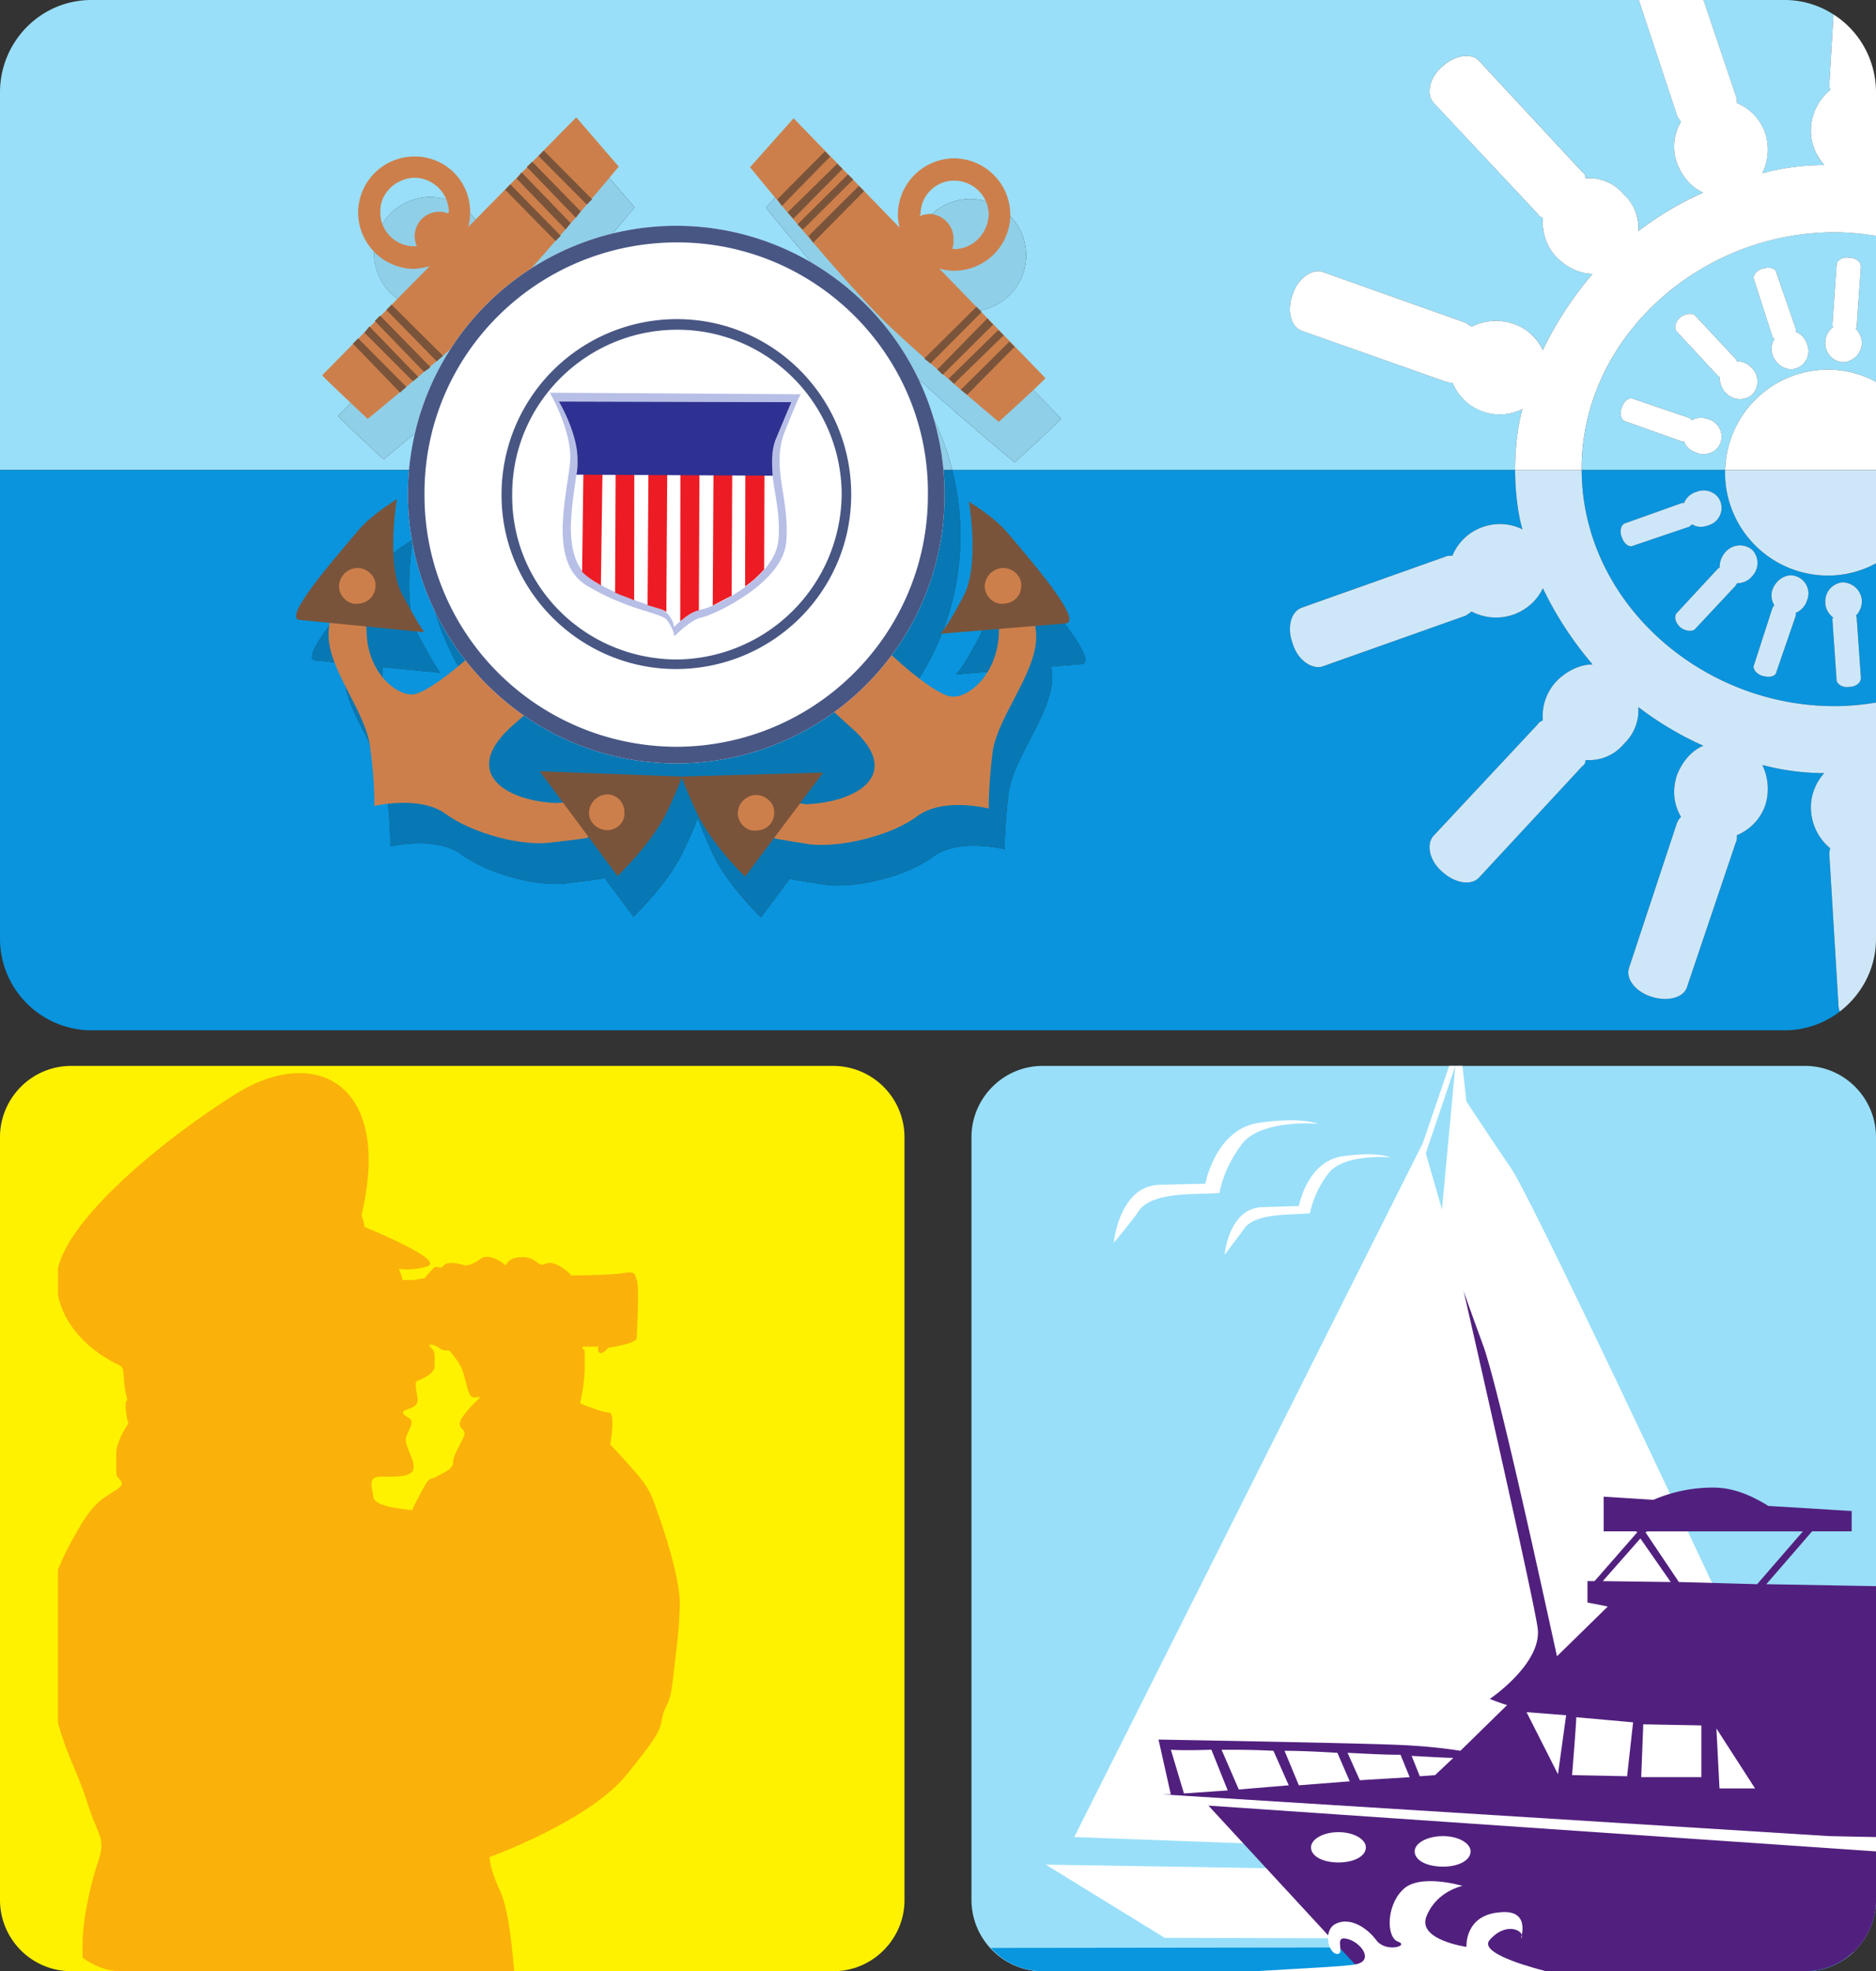 <svg xmlns="http://www.w3.org/2000/svg" width="47.574" height="50"><rect width="100%" height="100%" fill="#333333" stroke="none"/><defs><clipPath id="a"><path d="M40 5h7.578v7H40Zm0 0"/></clipPath><clipPath id="b"><path d="M40 11h7.578v7H40Zm0 0"/></clipPath><clipPath id="c"><path d="M32 0h15.578v12H32Zm0 0"/></clipPath><clipPath id="d"><path d="M32 11h15.578v15H32Zm0 0"/></clipPath><clipPath id="e"><path d="M46 6h1.578v4H46Zm0 0"/></clipPath><clipPath id="f"><path d="M46 14h1.578v4H46Zm0 0"/></clipPath><clipPath id="g"><path d="M43 9h4.578v3H43Zm0 0"/></clipPath><clipPath id="h"><path d="M43 11h4.578v4H43Zm0 0"/></clipPath><clipPath id="i"><path d="M24 27h23.578v23H24Zm0 0"/></clipPath><clipPath id="j"><path d="M25 49h22.578v1H25Zm0 0"/></clipPath><clipPath id="k"><path d="M39 44h8.578v4H39Zm0 0"/></clipPath><clipPath id="l"><path d="M25 49h22.578v1H25Zm0 0"/></clipPath><clipPath id="m"><path d="M30 45h17.578v5H30Zm0 0"/></clipPath><clipPath id="n"><path d="M29 32h18.578v15H29Zm0 0"/></clipPath></defs><path fill="#99dff9" d="M11.836 9.879a9.742 9.742 0 0 0-.2.172h.005l-.164.144-.004-.004-.164.141.007.008a.513.513 0 0 1-.125.09 6.51 6.51 0 0 1-.183.156l.004.004-.09.07-.215.18.004.004-.164.144-.008-.008c-.473.395-.812.672-.812.672s-1.223-1.14-1.153-1.105l.781-.797-.003-.004.132-.137.008.004.188-.191.09-.117.015.011.133-.136-.012-.012.133-.133.012.012.152-.152-.004-.004.137-.137v.004l.969-.985c-.133.036-.27.063-.41.075a1.43 1.43 0 0 1-1.41-1.438 1.434 1.434 0 0 1 1.437-1.414c.781.008 1.41.633 1.402 1.41 0 .137-.015.262-.047.38l1.309-1.333.043-.055.008.008.133-.136-.004-.004.132-.137.004.004 1.114-1.13 1.078 1.255s-.278.336-.688.816l.012.008-.133.133-.21.246-.067.09-.004-.004c-.074.082-.145.168-.219.25l-.039.05v-.003c-.047.05-.09.105-.133.156l.008.008-.133.137h-.004c-.203.234-.41.468-.617.703a6.8 6.8 0 0 1 3.723-1.09c3.168.02 5.824 2.219 6.558 5.164h14.274v-.024c0-.5.062-1.097.187-1.523a1.3 1.3 0 0 1-1.03.05 1.296 1.296 0 0 1-.747-.722c-.078 0-.129 0-.184-.027L33.016 8.39c-.286-.106-.387-.516-.23-.93.128-.41.487-.645.745-.566l3.633 1.289c.055.027.106.078.156.101a1.364 1.364 0 0 1 1.055-.074c.363.129.621.383.75.668a9.01 9.01 0 0 1 1.262-1.934c-.309 0-.645-.152-.903-.41a1.296 1.296 0 0 1-.359-1.008c-.05-.023-.105-.05-.129-.101l-2.629-2.809c-.207-.207-.129-.644.207-.93.309-.28.719-.359.926-.152l2.629 2.832c.05.028.078.078.078.156.36-.027.719.106.977.414.261.258.39.59.363.926a8.163 8.163 0 0 1 1.648-.98c-.308-.13-.539-.41-.668-.746a1.247 1.247 0 0 1 .102-1.055.558.558 0 0 1-.102-.156L41.56 0H2.32C1.031 0 0 1.055 0 2.344v9.578h10.953c.184-.735.48-1.426.883-2.043zm8.691-5.848 1.38 1.418.132.137h-.004l1.184 1.223a1.469 1.469 0 0 1-.047-.352 1.436 1.436 0 0 1 1.437-1.41 1.431 1.431 0 0 1 1.414 1.437 1.424 1.424 0 0 1-1.437 1.414 1.803 1.803 0 0 1-.367-.058l.941.969h.004l.133.132-.004.004 1.613 1.668c.082-.027-1.176 1.117-1.176 1.117s-.394-.328-.925-.78l-.04-.032.005-.004a28.53 28.53 0 0 1-.454-.39l-.007.007a4.234 4.234 0 0 1-.137-.133 6.625 6.625 0 0 1-.18-.16l-.152-.117.008-.008a33.79 33.79 0 0 1-.88-.804c-.491-.461-1.253-1.32-1.945-2.125-.136-.16-.27-.313-.394-.465a25.61 25.61 0 0 1-.395-.469l-.004.004-.02-.031c-.464-.555-.788-.953-.788-.953l1.105-1.239"/><path fill="#0994dd" d="m46.625 25.54-.234-3.868c0-.05 0-.102.027-.152a1.347 1.347 0 0 1-.492-.957c-.024-.36.105-.696.336-.954a6.23 6.23 0 0 1-1.57-.207c.152.313.18.672.078 1.008a1.27 1.27 0 0 1-.723.774c0 .078 0 .128-.027.18l-1.235 3.66c-.078.28-.492.386-.902.257-.414-.129-.672-.465-.567-.75l1.211-3.66a.494.494 0 0 1 .102-.152 1.256 1.256 0 0 1-.102-1.059c.13-.332.36-.617.668-.746a8.164 8.164 0 0 1-1.648-.98 1.17 1.17 0 0 1-.363.93 1.15 1.15 0 0 1-.977.413c0 .075-.027.125-.078.153L37.5 22.266c-.207.207-.617.129-.926-.157-.336-.28-.414-.718-.207-.925l2.63-2.813c.023-.05.077-.074.128-.101a1.283 1.283 0 0 1 .36-1.004c.257-.258.593-.414.902-.414a8.914 8.914 0 0 1-1.262-1.934 1.287 1.287 0 0 1-.75.672c-.36.129-.746.078-1.055-.078-.05.027-.101.078-.156.105l-3.633 1.29c-.258.073-.617-.157-.746-.571-.156-.41-.055-.824.23-.926l3.633-1.289c.055-.027.106-.027.184-.027a1.29 1.29 0 0 1 .746-.719 1.29 1.29 0 0 1 1.031.05c-.125-.421-.187-1.007-.187-1.503H24.148a6.791 6.791 0 0 1-1.136 5.719c.312.293 1.215 1.082 1.57 1.058.418.008 1.09-.578 1.148-1.554.004-.055.004-.11.008-.165l-1.488.125s.18-.18.582-.945c.426-.77.14-2.41.14-2.41.012.027.594.34.993.8.648.77 1.926 2.255 1.457 2.294l-.766.062c.016.106.028.207.024.305-.024.906-.95 1.969-1.098 2.855-.113.907-.105 1.473-.105 1.473s-1.149-.3-1.817.191c-.644.489-1.945.81-2.722.711-.79-.12-.891-.148-.891-.148s0-.012-.004-.023l-.746.996s-.879-.84-1.25-1.672c-.363-.809-.352-.871-.352-.871s.016.054-.367.87c-.383.817-1.265 1.657-1.265 1.657l-.743-1c-.004.012-.004.023-.004.023s-.082.028-.89.122c-.797.12-2.051-.235-2.727-.727-.636-.473-1.804-.2-1.804-.2s.02-.573-.102-1.46c-.102-.922-1.055-1.977-1.059-2.871a1.375 1.375 0 0 1 .028-.309l-.754-.078c-.461-.023.836-1.508 1.476-2.262.383-.46.993-.785.985-.812 0 0-.281 1.652.125 2.41.414.789.57.977.57.977l-1.469-.145c0 .055.004.105.004.16.031.977.707 1.555 1.13 1.563.292.023.98-.528 1.378-.868a6.812 6.812 0 0 1-1.46-4.25c.003-.554.077-1.09.206-1.601H0v11.89a2.326 2.326 0 0 0 2.32 2.32h42.938a2.29 2.29 0 0 0 1.398-.476.435.435 0 0 1-.031-.117"/><path fill="#8fcfe8" d="M17.59 6.758a6.8 6.8 0 0 0-3.723 1.09c.207-.235.414-.47.617-.703h.004l.133-.137L14.613 7c.043-.05.086-.105.133-.156v.004l.04-.051c.073-.082.144-.168.218-.25l.004.004.066-.09.211-.246.133-.133-.012-.008c.41-.48.688-.816.688-.816l-1.078-1.254-1.114 1.129-.004-.004-.132.137.004.004-.133.136-.008-.008-.043.055-1.309 1.332a1.46 1.46 0 0 0 .047-.379 1.403 1.403 0 0 0-1.402-1.41A1.434 1.434 0 0 0 9.484 6.41a1.43 1.43 0 0 0 1.41 1.438c.141-.012.278-.04.41-.075l-.968.985v-.004l-.137.137.004.004-.152.152-.012-.012-.133.133.012.012-.133.136-.015-.011-.09.117-.188.191-.008-.004-.132.137.003.004-.78.797c-.071-.035 1.152 1.105 1.152 1.105s.34-.277.812-.672l.008.008.164-.144-.004-.004.215-.18.09-.07-.004-.004c.062-.05.12-.102.183-.156a.513.513 0 0 0 .125-.09l-.007-.008.164-.14.004.003.164-.144h-.004a7.62 7.62 0 0 1 .199-.172 6.723 6.723 0 0 0-.883 2.043h13.195c-.734-2.945-3.39-5.145-6.558-5.164"/><path fill="#8fcfe8" d="m20.23 6.254.004-.004c.121.148.254.305.395.469.125.152.258.304.394.465.692.804 1.454 1.664 1.946 2.125.27.257.574.535.879.804l-.008.008.152.117c.059.055.121.11.18.16.047.047.09.09.137.133l.007-.008c.157.137.309.27.454.391l-.004.004.039.031c.53.453.925.781.925.781s1.258-1.144 1.176-1.117l-1.613-1.668.004-.004-.133-.132h-.004l-.941-.97c.117.032.234.052.367.06a1.424 1.424 0 0 0 1.437-1.415 1.431 1.431 0 0 0-1.414-1.437 1.436 1.436 0 0 0-1.437 1.41c0 .125.02.238.047.352l-1.184-1.223h.004l-.133-.137-1.379-1.418-1.105 1.239s.324.398.789.953l.02.03"/><path fill="#0778b4" d="M10.746 13.523a6.812 6.812 0 0 0 1.461 4.25c-.398.34-1.086.891-1.379.868-.422-.008-1.098-.586-1.129-1.563 0-.055-.004-.105-.004-.16l1.47.145s-.157-.188-.571-.977c-.407-.758-.125-2.41-.125-2.41.008.027-.602.351-.985.812-.64.754-1.937 2.239-1.476 2.262l.754.078c-.02.102-.032.207-.028.309.004.894.957 1.949 1.059 2.87.121.888.102 1.462.102 1.462s1.167-.274 1.804.199c.676.492 1.93.848 2.727.727.808-.094.89-.122.89-.122s0-.011.004-.023l.742 1s.883-.84 1.266-1.656c.383-.817.367-.871.367-.871s-.011.062.352.87c.371.833 1.25 1.673 1.25 1.673l.746-.996c.004.011.004.023.004.023s.101.027.89.148c.778.098 2.079-.222 2.723-.71.668-.493 1.817-.192 1.817-.192s-.008-.566.105-1.473c.148-.886 1.074-1.949 1.098-2.855.004-.098-.008-.2-.024-.305l.766-.062c.469-.04-.809-1.524-1.457-2.293-.399-.461-.98-.774-.992-.801 0 0 .285 1.64-.141 2.41-.402.766-.582.945-.582.945l1.488-.125c-.004.055-.004.11-.008.165-.058.976-.73 1.562-1.148 1.554-.355.024-1.258-.765-1.57-1.058a6.791 6.791 0 0 0 1.137-5.719H10.952a6.737 6.737 0 0 0-.207 1.601"/><g clip-path="url(#a)"><path fill="#99dff9" d="M40.11 11.898v.024h3.64a2.608 2.608 0 0 1 2.605-2.547c.442 0 .856.113 1.22.309V5.98a6.622 6.622 0 0 0-1.055-.09c-3.403 0-6.41 2.669-6.41 6.008zm3.523-.675c-.078.234-.36.363-.617.257a.475.475 0 0 1-.309-.28h-.05l-1.446-.516c-.102-.028-.152-.207-.078-.36.05-.156.183-.258.285-.207l1.441.488c0 .028.028.028.055.051.129-.074.258-.074.41-.023a.46.46 0 0 1 .309.59zm.8-1.211a.486.486 0 0 1-.671-.051.57.57 0 0 1-.153-.387c0-.023-.027-.023-.054-.05l-1.028-1.11c-.078-.074-.054-.23.075-.36.128-.1.312-.128.386-.05l1.032 1.105c0 .028.027.028.027.055.129 0 .285.05.387.18a.48.48 0 0 1 0 .668zm1.106-.668c-.23.078-.488-.078-.59-.336A.477.477 0 0 1 45 8.594c-.027 0-.027-.024-.05-.051l-.466-1.441c-.05-.106.051-.235.207-.286.18-.05.336-.023.36.106l.488 1.418v.074a.499.499 0 0 1 .285.309.463.463 0 0 1-.285.62zm1.344-2.809c.18 0 .308.102.308.23l-.105 1.497c0 .023 0 .05-.024.078.102.101.153.23.153.383a.5.5 0 0 1-.488.464.482.482 0 0 1-.438-.515c0-.152.078-.281.207-.387-.027 0-.027-.023-.027-.05l.105-1.52c0-.106.153-.207.309-.18"/></g><path fill="#99dff9" d="M44.047 2.617c.308.13.594.387.723.774.101.332.074.695-.079 1.004a6.244 6.244 0 0 1 1.57-.207 1.297 1.297 0 0 1-.335-.954c.027-.386.207-.722.492-.953-.027-.05-.027-.101-.027-.152l.105-1.762A2.272 2.272 0 0 0 45.258 0h-2.059l.82 2.438c.028.05.028.101.028.18"/><g clip-path="url(#b)"><path fill="#0994dd" d="M43.746 11.984c0-.02 0-.039.004-.062h-3.64c.011 3.332 3.015 5.988 6.41 5.988.363 0 .714-.035 1.054-.09v-3.53a2.565 2.565 0 0 1-1.219.308 2.612 2.612 0 0 1-2.609-2.614zm-2.328 1.856c-.102.055-.234-.05-.285-.203-.074-.157-.024-.336.078-.364l1.445-.515h.051a.475.475 0 0 1 .309-.281c.257-.106.539.023.617.257a.46.46 0 0 1-.309.59c-.152.055-.281.055-.41-.023-.027.023-.055.023-.055.05zm2.629.953c0 .027-.027.027-.027.055l-1.032 1.105c-.074.078-.258.055-.386-.05-.13-.13-.153-.286-.075-.36l1.028-1.11c.027-.027.054-.027.054-.05a.57.57 0 0 1 .153-.387.486.486 0 0 1 .672-.05.48.48 0 0 1 0 .667.495.495 0 0 1-.387.18zm1.777.437a.496.496 0 0 1-.285.313v.074l-.488 1.418c-.024.13-.18.156-.36.106-.156-.051-.257-.18-.207-.286l.465-1.44c.024-.028.024-.056.051-.056a.469.469 0 0 1-.05-.41c.1-.258.359-.414.59-.336.257.078.386.36.284.617zm.903-.46c.257 0 .464.203.488.46 0 .157-.05.286-.153.387.024.028.024.055.024.078l.105 1.496c0 .13-.128.23-.308.23-.156.028-.309-.077-.309-.179l-.105-1.52c0-.027 0-.05.027-.05-.129-.106-.207-.234-.207-.387a.482.482 0 0 1 .438-.515"/></g><g clip-path="url(#c)"><path fill="#fff" d="M42.629 3.082a1.25 1.25 0 0 0-.102 1.055c.13.336.36.617.668.746a8.164 8.164 0 0 0-1.648.98 1.163 1.163 0 0 0-.363-.926 1.14 1.14 0 0 0-.977-.414c0-.078-.027-.128-.078-.156L37.5 1.535c-.207-.207-.617-.129-.926.153-.336.285-.414.722-.207.93l2.63 2.808c.023.05.077.078.128.101-.027.336.078.723.36 1.008.257.258.593.41.902.41a9.01 9.01 0 0 0-1.262 1.934 1.281 1.281 0 0 0-.75-.668 1.364 1.364 0 0 0-1.055.074c-.05-.023-.101-.074-.156-.101l-3.633-1.29c-.258-.078-.617.157-.746.567-.156.414-.055.824.23.93l3.633 1.285a.387.387 0 0 0 .184.027 1.297 1.297 0 0 0 1.777.672c-.125.426-.187 1.023-.187 1.523v.024h1.687v-.024c0-3.34 3.008-6.007 6.41-6.007.364 0 .715.035 1.055.09V2.343c0-.828-.426-1.563-1.078-1.977l-.105 1.762c0 .05 0 .101.027.152a1.33 1.33 0 0 0-.492.953c-.024.36.105.696.336.953a6.23 6.23 0 0 0-1.57.208c.152-.31.18-.672.078-1.004a1.27 1.27 0 0 0-.723-.774c0-.078 0-.129-.027-.18L43.2 0h-1.641l.968 2.926c.024.05.051.101.102.156"/></g><g clip-path="url(#d)"><path fill="#cee7f8" d="M40.11 11.922h-1.688c0 .496.062 1.082.187 1.504a1.29 1.29 0 0 0-1.03-.051 1.29 1.29 0 0 0-.747.719c-.078 0-.129 0-.184.027l-3.632 1.29c-.286.1-.387.515-.23.925.128.414.487.644.745.57l3.633-1.289c.055-.027.106-.078.156-.105a1.35 1.35 0 0 0 1.055.078c.363-.13.621-.387.75-.672a8.89 8.89 0 0 0 1.262 1.934c-.309 0-.645.156-.903.414a1.283 1.283 0 0 0-.359 1.004c-.05.027-.105.05-.129.101l-2.629 2.813c-.207.207-.129.644.207.925.309.286.719.364.926.157l2.629-2.836c.05-.028.078-.078.078-.153.36.024.719-.105.977-.414a1.17 1.17 0 0 0 .363-.93 8.164 8.164 0 0 0 1.648.981c-.308.129-.539.414-.668.746-.129.387-.078.75.102 1.059a.493.493 0 0 0-.102.152l-1.21 3.66c-.106.285.152.621.566.75.41.13.824.024.902-.258l1.235-3.66c.027-.05.027-.101.027-.18a1.27 1.27 0 0 0 .723-.773 1.384 1.384 0 0 0-.079-1.008 6.244 6.244 0 0 0 1.57.207c-.23.258-.359.594-.335.954.027.386.207.722.492.957-.027.05-.027.101-.027.152l.234 3.867a.45.45 0 0 0 .031.117c.559-.43.918-1.097.918-1.843V17.82c-.34.055-.691.09-1.054.09-3.395 0-6.399-2.656-6.41-5.988"/></g><path fill="#fff" d="M43.324 10.633c-.152-.051-.281-.051-.41.023-.027-.023-.055-.023-.055-.05l-1.441-.489c-.102-.05-.234.051-.285.207-.074.153-.024.332.078.36l1.445.515h.051c.05.13.152.23.309.281.257.106.539-.023.617-.257a.46.46 0 0 0-.309-.59"/><g clip-path="url(#e)"><path fill="#fff" d="M46.496 8.285c-.129.106-.207.235-.207.387a.482.482 0 0 0 .438.515.5.5 0 0 0 .488-.464.521.521 0 0 0-.153-.383c.024-.027.024-.055.024-.078l.105-1.496c0-.13-.128-.23-.308-.23-.156-.028-.309.073-.309.179l-.105 1.52c0 .027 0 .05.027.05"/></g><path fill="#fff" d="M45.54 8.414V8.34l-.49-1.418c-.023-.129-.179-.156-.359-.106-.156.051-.257.18-.207.286l.465 1.441c.024.027.024.05.051.05a.477.477 0 0 0-.05.415c.1.258.359.414.59.336a.463.463 0 0 0 .284-.621.499.499 0 0 0-.285-.309m-1.492.75c0-.027-.027-.027-.027-.055l-1.032-1.105c-.074-.078-.258-.05-.386.05-.13.13-.153.286-.075.36l1.028 1.11c.027.027.054.027.054.05 0 .13.051.285.153.387a.486.486 0 0 0 .672.05.481.481 0 0 0 0-.667.495.495 0 0 0-.387-.18"/><path fill="#cee7f8" d="M42.914 13.3c.129.079.258.079.41.024a.46.46 0 0 0 .309-.59c-.078-.234-.36-.363-.617-.257a.475.475 0 0 0-.309.28h-.05l-1.446.516c-.102.028-.152.207-.078.364.05.152.183.258.285.203l1.441-.488c0-.028.028-.028.055-.051"/><g clip-path="url(#f)"><path fill="#cee7f8" d="M46.496 15.672c-.027 0-.027.023-.027.05l.105 1.52c0 .102.153.207.309.18.18 0 .308-.102.308-.23l-.105-1.497c0-.023 0-.05-.023-.078a.524.524 0 0 0 .152-.387.497.497 0 0 0-.488-.46.482.482 0 0 0-.438.515c0 .153.078.281.207.387"/></g><path fill="#cee7f8" d="M45.54 14.613c-.231-.078-.49.078-.59.336a.469.469 0 0 0 .05.41c-.027 0-.027.028-.05.055l-.466 1.441c-.05.106.051.235.207.286.18.05.336.023.36-.106l.488-1.418v-.074a.496.496 0 0 0 .285-.313.459.459 0 0 0-.285-.617m-1.105-.668a.486.486 0 0 0-.672.051.57.57 0 0 0-.153.387c0 .023-.027.023-.054.05l-1.028 1.11c-.078.074-.054.23.075.36.128.105.312.128.386.05l1.032-1.105c0-.028.027-.028.027-.055.129 0 .285-.05.387-.18a.481.481 0 0 0 0-.668"/><g clip-path="url(#g)"><path fill="#fff" d="M43.75 11.922h3.824V9.684a2.565 2.565 0 0 0-1.219-.309 2.608 2.608 0 0 0-2.605 2.547"/></g><g clip-path="url(#h)"><path fill="#cee7f8" d="M43.75 11.922c-.004.023-.004.043-.004.062a2.612 2.612 0 0 0 2.61 2.614c.44 0 .855-.114 1.218-.309v-2.367H43.75"/></g><path fill="#fff200" d="M1.805 27.035h19.328a1.81 1.81 0 0 1 1.804 1.805v19.355c0 .977-.8 1.801-1.804 1.801H1.805A1.807 1.807 0 0 1 0 48.196V28.84c0-.98.797-1.805 1.805-1.805"/><g clip-path="url(#i)"><path fill="#99dff9" d="M26.441 27.035h19.332c1.004 0 1.801.824 1.801 1.805v19.355c0 .977-.797 1.801-1.8 1.801H26.44a1.81 1.81 0 0 1-1.804-1.8V28.84c0-.98.8-1.805 1.804-1.805"/></g><g clip-path="url(#j)"><path fill="#caeafa" d="M25.23 49.508h21.778a1.776 1.776 0 0 1-1.235.488H26.441c-.464 0-.902-.18-1.21-.488"/></g><g clip-path="url(#k)"><path fill="#fff" d="M39.844 47.68h7.73v-3.067h-7.73v3.067"/></g><path fill="#fff" d="M45.926 45.512s-6.883-14.793-7.602-15.875a116.48 116.48 0 0 1-1.136-1.7l-.102-.902h-.18l-.465 5 3.97 13.684 5.515-.207"/><path fill="#fff" d="m36.082 28.992-8.84 17.602 4.95.183 1.828.98 7.5.024-5.364-18.531.75-2.215h-.156l-.668 1.957m-7.836 2.528s.129-1.442 1.16-1.47c1.055-.027 1.16-.027 1.16-.027s.258-1.39 1.364-1.546c1.11-.153 1.496.027 1.496.027s-1.442-.129-1.934.516c-.488.644-.566 1.238-.566 1.238-.617.05-1.778-.055-2.086.515-.207.282-.594.747-.594.747m2.809.308s.101-1.183.953-1.21c.824-.028.93-.028.93-.028s.207-1.133 1.105-1.262c.902-.129 1.215.027 1.215.027s-1.188-.105-1.574.41a2.522 2.522 0 0 0-.465 1.008c-.489.051-1.442-.027-1.7.438-.156.203-.464.617-.464.617"/><path fill="#fff" d="m26.52 47.293 20.41.332-.875 1.574-16.52-.05-3.015-1.856"/><g clip-path="url(#l)"><path fill="#0896de" d="m25.129 49.406 21.98-.027a1.695 1.695 0 0 1-1.336.617H26.441a1.75 1.75 0 0 1-1.312-.59"/></g><g clip-path="url(#m)"><path fill="#51207e" d="m34.355 49.816-3.71-4.02 16.93 1.161v1.238c0 .977-.798 1.801-1.802 1.801h-6.91Zm-.414-3.347c-.386 0-.695.18-.695.386 0 .23.309.383.695.383.387 0 .696-.152.696-.383 0-.207-.309-.386-.696-.386zm2.657.101c-.414 0-.723.18-.723.387 0 .23.309.387.723.387.386 0 .695-.157.695-.387 0-.207-.309-.387-.695-.387"/></g><path fill="#fff" d="M39.2 49.996c-.774-.203-1.677-.512-1.419-.797.438-.492.903-.207.801-.05-.078.152.332-.75-.566-.645-.88.078-.828.875-.828.875s-1.286-.18-1.004-.797c.257-.621.902-.75.902-.75s-1.11-.332-1.52.106c-.414.41-.414 1.21-.105 1.312.285.105-.332.285-.566-.05-.258-.337-.668-.567-1.004-.415-.36.156-.207.774.023.774.207 0-.101-.465.234-.387.36.078.696.543.258.644-.207.055-1.34.106-2.578.18H39.2"/><g clip-path="url(#n)"><path fill="#51207e" d="m29.484 45.512 16.907 1.058 1.183.024V40.23l-2.781-.05 1.16-1.34h1.004v-.516l-2.113-.129c-.336-.207-.824-.465-1.39-.465a3.8 3.8 0 0 0-1.524.31l-1.262-.08v.88h.824l.028.023-1.083 1.239h-.18v.543l.516.101-1.289 1.262c-.257-1.16-1.418-6.547-1.855-7.836-.516-1.414-.516-1.442-.516-1.442s1.75 7.657 1.88 8.555c.128.903-1.212 1.805-1.212 1.805s.258.105.438.156l-1.184 1.16c-.308-.05-.902-.129-1.726-.156-1.368-.05-5.93-.129-5.93-.129l.312 1.39zm14.043-1.672.98 1.52h-.902zm-1.855-.106 1.473.028v1.312H41.62zm-1.7-.18 1.442.13-.152 1.367-1.395-.028s.106-1.312.106-1.468zM39.509 45l-.797-1.574 1.004.078zm-3.711-.465c.465.024.851.05 1.058.05l-.464.438-.387.028zm-.05.54-1.263.077-.312-.695c.465.023.93.05 1.344.05zm-1.52.105-1.29.101-.363-.875c.414 0 .88.024 1.34.051zm-1.547.101-1.266.106-.437-1.008h.128c.258 0 .696 0 1.188.027zm-1.547.13-1.11.077-.332-1.11s.23.028 1.028 0zM44.56 40.18l-1.985-.055-.847-1.262.05-.023h3.942zm-2.192-.055-1.722-.023.953-1.082zm0 0"/></g><path fill="#fab20a" d="M13.04 50c-.044-.512-.138-1.555-.349-2.02-.277-.578-.277-.878-.277-.878s2.504-.907 3.457-2.067c.926-1.137.86-1.183.926-1.484.07-.324.187-.278.258-.88.066-.581.183-1.394.183-2.019 0-.625-.394-1.832-.531-2.203-.14-.394-.187-.605-.465-.953-.277-.348-.765-.855-.765-.855s.136-.813-.024-.813c-.183 0-.742-.234-.742-.234s.117-.508.117-.903v-.441s-.14-.094 0-.094h.348s-.047.164.07.164c.09-.023.184-.14.184-.14s.718-.09.718-.254c0-.16.07-1.274 0-1.461-.07-.164 0-.235-.418-.164-.418.047-1.25.047-1.25.047s-.046-.09-.28-.23c-.208-.118-.302-.095-.419-.048-.136.047-.23-.21-.554-.183-.348 0-.395.207-.395.207s-.418-.348-.648-.164c-.258.187-.395.164-.395.164s-.418-.14-.535 0c-.113.136-.184-.047-.277.093-.118.114-.207.231-.207.231l-.282.047h-.277s-.024-.117-.094-.278c.281.024.512 0 .719-.07.418-.14-1.09-.789-1.598-1v-.02c0-.046-.023-.14-.07-.28.789-3.317-1.137-4.313-3.133-3.106-1.715 1.066-4.223 3.062-4.566 4.453v.672c.23 1.16 1.39 1.715 1.55 1.785.188.094.047.277.211.883a.194.194 0 0 0-.046.137c0 .21.07.464.07.464s-.305.442-.305.743v.511c0 .184.328.23-.023.442-.344.23-.555.3-.973 1.043-.16.277-.324.578-.484.972v3.875c.23.836.484 1.23.718 1.95.301.972.508.949.301 1.578-.21.625-.394 1.504-.394 2.086v.347c.277.207.625.348.996.348Zm-2.575-11.691c.047-.024-.973-.043-.996-.348-.047-.3-.14-.508.207-.508.37 0 .812.02.812-.234.024-.23-.254-.555-.183-.79.093-.23.207-.37.07-.46-.14-.094-.234-.14-.07-.211.16-.07.324-.094.277-.324-.023-.23-.094-.395.023-.418.094-.047.418-.164.418-.371 0-.23 0-.325-.023-.372-.023-.07-.188-.164-.07-.164.093 0 .117.028.23.094.094.07.235.047.235.047s.277.324.324.488c.07.16.117.508.207.649.094.164.441-.114.094.207-.325.351-.395.465-.348.582.047.117.187.094.047.347-.117.254-.23.418-.23.579 0 .164-.259.257-.419.351-.164.09-.14-.023-.3.23-.141.254-.352.649-.305.626"/><path fill="#cd7f4b" d="M24.207 4.016A1.436 1.436 0 0 0 22.77 5.43c0 .27.082.511.183.715.043.316.305.554.574.554.215.106.414.16.657.168a1.426 1.426 0 0 0 1.437-1.414 1.436 1.436 0 0 0-1.414-1.437zm-.629 1.41a.798.798 0 0 0-.254.054s-.008-.027.02-.035a.852.852 0 0 1 .875-.863.877.877 0 0 1 .855.848c-.015.484-.39.879-.867.89-.035-.02-.062-.007-.062-.007.035-.075.035-.16.035-.254a.632.632 0 0 0-.602-.633"/><path fill="#cd7f4b" d="M26.508 9.586 20.125 3 19.02 4.242s2.449 3.004 3.546 4.04c1.098 1.034 2.762 2.417 2.762 2.417s1.258-1.14 1.18-1.113"/><path fill="#7a543a" d="m21.914 4.848-.133-.133-1.277 1.27.117.171 1.293-1.308m-.277-.293-.133-.133-1.281 1.27.136.132 1.278-1.27m-.27-.269-.137-.133-1.257 1.235.144.16 1.25-1.262m-.317-.312-.132-.133-1.207 1.215.117.168 1.223-1.25m4.679 4.824-.132-.133-1.235 1.223.164.125 1.203-1.215m-.277-.293-.137-.133-1.257 1.23.132.133 1.262-1.23m-.269-.27-.145-.16-1.27 1.297c.047.043.09.09.137.133l1.278-1.27m-.289-.32-.133-.133-1.325 1.313.16.125 1.298-1.305"/><path fill="#cd7f4b" d="M22.496 16.504c-.035-.02 1.242 1.195 1.68 1.164.422.008 1.094-.574 1.152-1.555.04-.941.027-2.043.027-2.043s.946 1.207.922 2.114c-.023.906-.949 1.964-1.101 2.855-.114.906-.102 1.469-.102 1.469s-1.148-.301-1.816.195c-.645.488-1.946.805-2.727.711-.789-.125-.886-.148-.886-.148s-.145-.7.203-.817c.351-.12.582-.05.582-.05 1.3-.047 2.527-.762 1.132-1.965-.511-.457-.78-.723-.78-.723s.488-.856.812-1.055c.312-.222.91-.129.902-.152"/><path fill="#7a543a" d="m20.875 19.594-1.98 2.64s-.88-.84-1.25-1.672c-.364-.804-.356-.867-.356-.867l3.586-.101"/><path fill="#cd7f4b" d="M19.184 20.164a.471.471 0 0 0-.473.457c-.008.242.215.465.45.445.269 0 .476-.187.472-.457.008-.242-.207-.437-.45-.445"/><path fill="#7a543a" d="M27.02 15.813c.468-.036-.81-1.52-1.461-2.29-.395-.464-.977-.777-.989-.804 0 0 .285 1.64-.144 2.414-.399.762-.578.941-.578.941l3.172-.262"/><path fill="#cd7f4b" d="M25.45 14.406a.475.475 0 0 0-.477.457c-.008.242.218.469.453.45.27-.004.472-.192.472-.461.008-.243-.207-.438-.449-.446M10.52 3.969a1.4 1.4 0 0 1 1.402 1.41c0 .27-.07.504-.176.719a.633.633 0 0 1-.59.558 1.89 1.89 0 0 1-.664.164 1.434 1.434 0 0 1-1.41-1.441 1.43 1.43 0 0 1 1.438-1.41Zm.62 1.402c.09 0 .153.012.227.047 0 0-.012-.027.016-.035a.884.884 0 0 0-.863-.875c-.473.008-.887.387-.875.863-.016.48.39.883.863.875 0 0 .027-.012.062.008-.027-.082-.054-.16-.054-.25 0-.36.27-.629.625-.633"/><path fill="#cd7f4b" d="m8.172 9.516 6.441-6.54 1.078 1.25s-2.488 2.997-3.578 4.02c-1.101 1-2.789 2.379-2.789 2.379S8.102 9.48 8.172 9.515"/><path fill="#7a543a" d="m12.809 4.813.132-.137L14.22 5.98l-.133.133-1.277-1.3m.292-.282.125-.16 1.242 1.285-.125.164-1.242-1.289m.258-.297.136-.132 1.23 1.257-.124.164-1.243-1.289m.297-.277.133-.137 1.227 1.235-.137.133-1.223-1.231M8.95 8.715l.132-.133 1.223 1.23-.16.145-1.196-1.242m.293-.277.125-.16 1.242 1.284-.14.106-1.227-1.23m.262-.298.133-.136 1.277 1.305a.524.524 0 0 1-.168.117L9.504 8.14m.293-.28.133-.133 1.304 1.296-.16.141L9.797 7.86"/><path fill="#cd7f4b" d="M12.105 16.477c.047-.043-1.25 1.171-1.68 1.136-.421-.008-1.097-.586-1.128-1.566-.047-.942-.031-2.05-.031-2.05s-.946 1.187-.934 2.108c0 .899.957 1.95 1.059 2.875.12.887.101 1.461.101 1.461s1.164-.273 1.805.2c.672.488 1.93.843 2.726.722.809-.09.887-.117.887-.117s.153-.71-.18-.808c-.343-.122-.593-.07-.593-.07-1.301-.04-2.504-.77-1.117-1.985.507-.442.804-.719.804-.719s-.523-.84-.812-1.074c-.305-.195-.934-.106-.907-.113"/><path fill="#7a543a" d="m13.688 19.563 1.972 2.656s.883-.836 1.266-1.653c.383-.82.363-.87.363-.87l-3.602-.134"/><path fill="#cd7f4b" d="M15.41 20.148a.44.44 0 0 1 .422.457c.027.258-.203.457-.445.45-.242-.008-.457-.203-.45-.446a.477.477 0 0 1 .473-.46"/><path fill="#7a543a" d="M7.602 15.723c-.457-.024.84-1.508 1.48-2.266.387-.457.992-.781.984-.809 0 0-.28 1.649.125 2.41.414.786.57.977.57.977l-3.16-.312"/><path fill="#fff" d="M17.184 5.727a6.807 6.807 0 0 0-6.84 6.765c-.012 3.778 3.027 6.848 6.773 6.871a6.8 6.8 0 0 0 6.836-6.793c.02-3.746-3.02-6.82-6.77-6.843"/><path fill="#485683" d="M17.184 5.727a6.807 6.807 0 0 0-6.84 6.765c-.012 3.778 3.027 6.848 6.773 6.871a6.8 6.8 0 0 0 6.836-6.793c.02-3.746-3.02-6.82-6.77-6.843Zm-.008.242a6.58 6.58 0 0 1 6.535 6.593 6.542 6.542 0 0 1-6.594 6.532c-3.62-.004-6.535-2.969-6.531-6.59a6.577 6.577 0 0 1 6.59-6.535"/><path fill="#485683" d="M17.188 5.906a6.624 6.624 0 0 0-6.665 6.586c-.015 3.684 2.938 6.668 6.594 6.692 3.684.015 6.66-2.965 6.684-6.622-.004-3.648-2.957-6.632-6.613-6.656Zm-.008.242c3.531.004 6.394 2.899 6.351 6.415-.004 3.53-2.87 6.382-6.406 6.378-3.539-.03-6.39-2.898-6.36-6.441.005-3.531 2.88-6.355 6.415-6.352"/><path fill="#b7bfe6" d="m20.305 10-6.36-.04s.508.88.52 1.622c-.016.754-.637 2.637.414 3.27 1.05.632 1.875.683 2.031.87.153.188.195.415.195.415s.422-.442.707-.48c.305-.071 2.07-.876 2.13-1.942.085-1.078-.395-1.871-.04-2.77.34-.863.403-.945.403-.945"/><path fill="#485683" d="M17.188 8.21c-2.407-.026-4.352 1.919-4.38 4.321 0 2.39 1.946 4.34 4.337 4.34 2.367.008 4.324-1.906 4.351-4.312 0-2.391-1.918-4.348-4.308-4.348zm-.012.153c2.304 0 4.168 1.887 4.168 4.188a4.224 4.224 0 0 1-4.215 4.176c-2.313-.028-4.168-1.883-4.14-4.196 0-2.304 1.886-4.168 4.187-4.168"/><path fill="#485683" d="M17.176 8.094a4.446 4.446 0 0 0-4.457 4.437c-.016 2.43 1.972 4.422 4.398 4.438 2.457.011 4.461-1.953 4.469-4.41.008-2.454-1.953-4.457-4.41-4.465zm0 .18a4.255 4.255 0 0 1 4.258 4.277 4.284 4.284 0 0 1-4.305 4.265 4.282 4.282 0 0 1-4.266-4.304c.02-2.34 1.946-4.246 4.313-4.239"/><path fill="#fff" d="m20.07 10.2-5.898-.016s.48.796.473 1.488c0 .719-.575 2.469.406 3.062.969.57 1.715.649 1.855.809.184.18.184.36.184.36s.402-.407.687-.442c.285-.035 1.914-.797 1.965-1.8.086-.985-.375-1.727-.055-2.556.348-.832.383-.906.383-.906"/><path fill="#ed1c24" d="M18.895 14.875c.171-.117.332-.262.484-.434l.008-2.636-.485-.016-.007 3.086m-.821.485c.125-.07.305-.16.48-.25l.016-3.329-.476.012-.02 3.566m-.824.399c.117-.098.305-.25.473-.278l.015-3.687-.484-.016-.004 3.98m-.828-.409c.234.074.394.109.476.172l.024-3.75-.477.011-.023 3.567m-.824-.317c.18.086.34.125.484.196l.004-3.446-.473.012-.015 3.238m-.836-.527c.09.09.172.152.289.23.07.04.14.075.187.118l.043-3.067-.484-.015-.035 2.734"/><path fill="#2e3192" d="m20.07 10.2-5.898-.016s.48.796.473 1.488a1.72 1.72 0 0 1-.028.367l4.977.027c-.02-.324-.04-.644.094-.96.347-.833.382-.907.382-.907"/><path fill="#cd7f4b" d="M9.074 14.406a.475.475 0 0 0-.476.457c-.008.242.218.469.453.45.265-.004.472-.192.472-.461.008-.243-.21-.438-.449-.446"/></svg>
